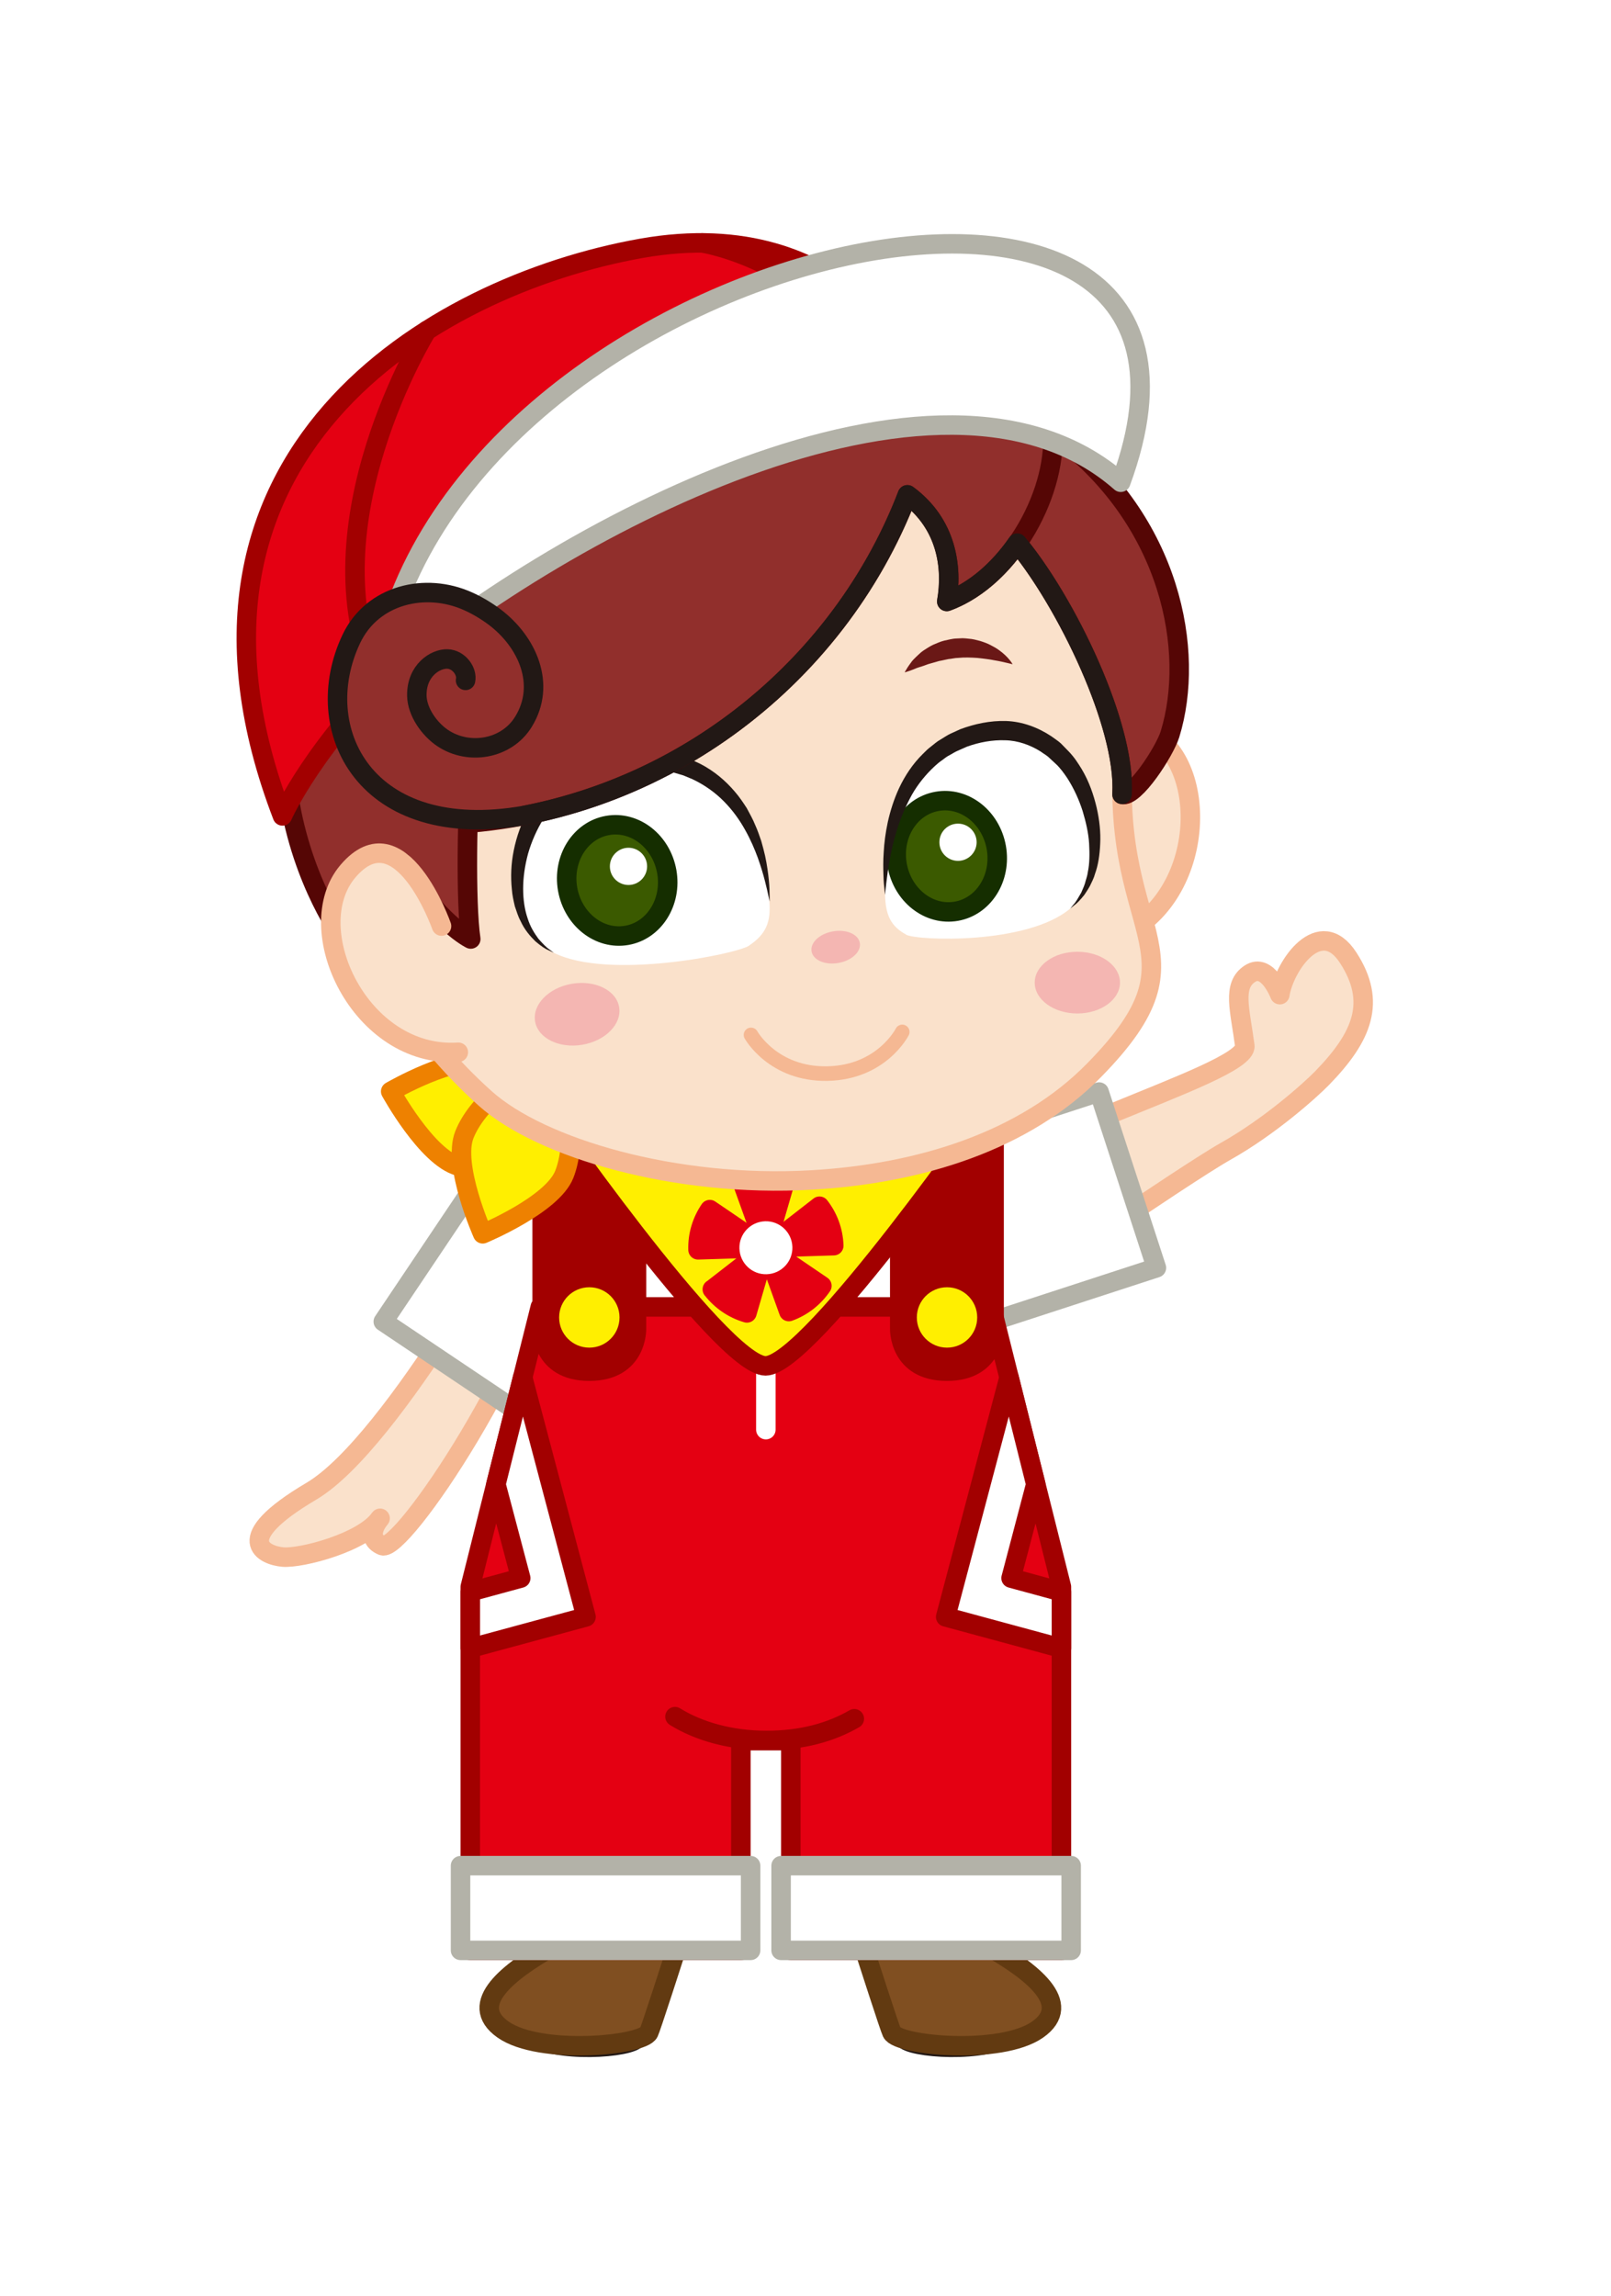 <svg height="238" viewBox="0 0 167 238" width="167" xmlns="http://www.w3.org/2000/svg" xmlns:xlink="http://www.w3.org/1999/xlink"><filter id="a" filterUnits="userSpaceOnUse"><feOffset dx="2" dy="2"/><feGaussianBlur result="blur" stdDeviation="8"/><feFlood flood-color="#550025" flood-opacity=".7"/><feComposite in2="blur" operator="in"/><feComposite in="SourceGraphic"/></filter><clipPath id="b"><path d="m97.87 74.5c-6.46 2.48-8.24 9.83-8.12 16.25.04 2.12.6 3.28 2.18 4.14 1.17.63 12.55 1.06 17.01-2.7 4.11-3.46 2.8-11.61-.59-15.45-1.86-2.11-4.12-3.04-6.51-3.04-1.3 0-2.63.28-3.96.79"/></clipPath><g filter="url(#a)"><path d="m100.98 133.38s19.81-13.63 24.07-16.03c4.54-2.55 8.71-6.27 10-7.59 4.22-4.34 5.65-7.92 2.72-12.46-2.93-4.55-6.63.79-7.1 3.81 0 0-1.28-3.35-3.09-2.18-1.89 1.22-1.03 3.75-.54 7.48.4 3.07-28.15 10.46-26.92 15.44l.87 11.55z" fill="#fae1cb"/><path d="m100.98 133.38s19.81-13.63 24.07-16.03c4.54-2.55 8.71-6.27 10-7.59 4.22-4.34 5.65-7.92 2.72-12.46-2.93-4.55-6.63.79-7.1 3.81 0 0-1.28-3.35-3.09-2.18-1.89 1.22-1.03 3.75-.54 7.48.4 3.07-28.15 10.46-26.92 15.44l.87 11.55z" fill="none" stroke="#f5b893" stroke-linecap="round" stroke-linejoin="round" stroke-width="2.02"/><path d="m90.42 114.54h25.11v19.16h-25.11z" fill="#fff" transform="matrix(.951 -.31 .31 .951 -33.44 38.09)"/><path d="m90.42 114.54h25.11v19.16h-25.11z" fill="none" stroke="#b3b2a8" stroke-linecap="round" stroke-linejoin="round" stroke-width="2.02" transform="matrix(.951 -.31 .31 .951 -33.44 38.09)"/><path d="m52.54 122.16s-13.69 25.35-22.26 30.42c-8.58 5.07-4.83 6.67-2.95 6.83 1.89.16 8.33-1.51 10.07-4.02 0 0-1.76 1.98.22 2.83s15.85-19.7 18.91-34.39z" fill="#fae1cb"/><path d="m52.54 122.16s-13.69 25.35-22.26 30.42c-8.58 5.07-4.83 6.67-2.95 6.83 1.89.16 8.33-1.51 10.07-4.02 0 0-1.76 1.98.22 2.83s15.85-19.7 18.91-34.39z" fill="none" stroke="#f5b893" stroke-linecap="round" stroke-linejoin="round" stroke-width="2.02"/><path d="m40.19 120.32h25.11v19.16h-25.11z" fill="#fff" transform="matrix(.557 -.83 .83 .557 -84.52 101.34)"/><path d="m40.19 120.32h25.11v19.16h-25.11z" fill="none" stroke="#b3b2a8" stroke-linecap="round" stroke-linejoin="round" stroke-width="2.02" transform="matrix(.557 -.83 .83 .557 -84.52 101.34)"/><path d="m60.35 113.61h35.81v32.6h-35.81z" fill="#fff"/><path d="m98.68 201.1c3.35 1.84 7.29 5.67 4.44 7.75s-10.94 1.46-11.44.42c-.49-1.04-12.6-37.02-12.6-37.02l15.11-2.53s1.14 29.53 4.49 31.37" fill="#fae1cb"/><path d="m98.68 201.1c3.35 1.84 7.29 5.67 4.44 7.75s-10.94 1.46-11.44.42c-.49-1.04-12.6-37.02-12.6-37.02l15.11-2.53s1.14 29.53 4.49 31.37z" fill="none" stroke="#221815" stroke-linecap="round" stroke-linejoin="round" stroke-width="2.02"/><path d="m86.02 195.15c2.36 7.37 4.21 13.07 4.43 13.53.63 1.38 11.3 2.39 15.11-.29 3.82-2.68-.7-6.08-5.08-8.58-.79-.45-2.06-3.85-2.64-6.24l-11.82 1.59z" fill="#804f21"/><path d="m86.02 195.15c2.36 7.37 4.21 13.07 4.43 13.53.63 1.38 11.3 2.39 15.11-.29 3.82-2.68-.7-6.08-5.08-8.58-.79-.45-2.06-3.85-2.64-6.24l-11.82 1.59z" fill="none" stroke="#623a11" stroke-linecap="round" stroke-linejoin="round" stroke-width="2.02"/><path d="m57.03 201.1c-3.35 1.84-7.29 5.67-4.44 7.75s10.94 1.46 11.44.42c.49-1.04 12.6-37.02 12.6-37.02l-15.11-2.53s-1.14 29.53-4.49 31.37" fill="#fae1cb"/><path d="m57.03 201.1c-3.35 1.84-7.29 5.67-4.44 7.75s10.94 1.46 11.44.42c.49-1.04 12.6-37.02 12.6-37.02l-15.11-2.53s-1.14 29.53-4.49 31.37z" fill="none" stroke="#221815" stroke-linecap="round" stroke-linejoin="round" stroke-width="2.02"/><path d="m69.69 195.15c-2.36 7.37-4.21 13.07-4.43 13.53-.63 1.38-11.3 2.39-15.11-.29-3.82-2.68.7-6.08 5.08-8.58.79-.45 2.06-3.85 2.64-6.24l11.82 1.59z" fill="#804f21"/><path d="m69.69 195.15c-2.36 7.37-4.21 13.07-4.43 13.53-.63 1.38-11.3 2.39-15.11-.29-3.82-2.68.7-6.08 5.08-8.58.79-.45 2.06-3.85 2.64-6.24l11.82 1.59z" fill="none" stroke="#623a11" stroke-linecap="round" stroke-linejoin="round" stroke-width="2.02"/><path d="m54.01 133.48h23.38 23.38l7.26 29.01v37.69h-28.05v-21.74h-2.59-2.59v21.74h-28.05v-37.69z" fill="#e40012"/><path d="m54.01 133.48h23.38 23.38l7.26 29.01v37.69h-28.05v-21.74h-2.59-2.59v21.74h-28.05v-37.69z" fill="none" stroke="#a20000" stroke-linecap="round" stroke-linejoin="round" stroke-width="2.02"/><path d="m67.97 175.95c2.46 1.53 5.8 2.47 9.48 2.47s6.69-.85 9.11-2.25" fill="none" stroke="#a20000" stroke-linecap="round" stroke-linejoin="round" stroke-width="2.02"/><path d="m78.97 191.4h30.07v8.78h-30.07z" fill="#fff"/><path d="m78.97 191.4h30.07v8.78h-30.07z" fill="none" stroke="#b3b2a8" stroke-linecap="round" stroke-linejoin="round" stroke-width="2.02"/><path d="m102.6 140.79 2.77 11.07-2.56 9.73 5.22 1.42v5.85l-12-3.25z" fill="#fff"/><path d="m102.6 140.79 2.77 11.07-2.56 9.73 5.22 1.42v5.85l-12-3.25z" fill="none" stroke="#a20000" stroke-linecap="round" stroke-linejoin="round" stroke-width="2.02"/><path d="m45.74 191.4h30.07v8.78h-30.07z" fill="#fff"/><path d="m45.74 191.4h30.07v8.78h-30.07z" fill="none" stroke="#b3b2a8" stroke-linecap="round" stroke-linejoin="round" stroke-width="2.02"/><path d="m52.18 140.79-2.77 11.07 2.57 9.73-5.23 1.42v5.85l12-3.25z" fill="#fff"/><path d="m52.18 140.79-2.77 11.07 2.57 9.73-5.23 1.42v5.85l12-3.25z" fill="none" stroke="#a20000" stroke-linecap="round" stroke-linejoin="round" stroke-width="2.02"/><path d="m48.52 108.15c-3.29-.92-10.02 2.99-10.02 2.99s3.73 6.82 7.02 7.74 8.67-.17 9.5-3.14c.83-2.96-3.21-6.68-6.5-7.6" fill="#ffef00"/><path d="m48.52 108.15c-3.29-.92-10.02 2.99-10.02 2.99s3.73 6.82 7.02 7.74 8.67-.17 9.5-3.14c.83-2.96-3.21-6.68-6.5-7.6z" fill="none" stroke="#ee8100" stroke-linecap="round" stroke-linejoin="round" stroke-width="2.02"/><path d="m101.05 114.27h-9.78v21.46s-.13 4.41 4.89 4.41 4.89-4.41 4.89-4.41z" fill="#a20000"/><path d="m101.05 114.27h-9.78v21.46s-.13 4.41 4.89 4.41 4.89-4.41 4.89-4.41z" fill="none" stroke="#a20000" stroke-linecap="round" stroke-linejoin="round" stroke-width="2.02"/><path d="m93.04 134.57c0 1.73 1.4 3.13 3.13 3.13s3.13-1.4 3.13-3.13-1.4-3.13-3.13-3.13-3.13 1.4-3.13 3.13" fill="#ffef00"/><path d="m63.98 114.27h-9.78v21.46s-.13 4.41 4.89 4.41 4.89-4.41 4.89-4.41z" fill="#a20000"/><path d="m63.98 114.27h-9.78v21.46s-.13 4.41 4.89 4.41 4.89-4.41 4.89-4.41z" fill="none" stroke="#a20000" stroke-linecap="round" stroke-linejoin="round" stroke-width="2.02"/><path d="m55.96 134.57c0 1.73 1.4 3.13 3.13 3.13s3.13-1.4 3.13-3.13-1.4-3.13-3.13-3.13-3.13 1.4-3.13 3.13" fill="#ffef00"/><path d="m109.55 80s.31-10.25 7.62-6.1c6.79 3.85 5.44 18.7-4.33 21.55" fill="#fae1cb"/><path d="m109.55 80s.31-10.25 7.62-6.1c6.79 3.85 5.44 18.7-4.33 21.55" fill="none" stroke="#f5b893" stroke-linecap="round" stroke-linejoin="round" stroke-width="2.02"/><path d="m77.39 136.56v9.64" fill="none" stroke="#fff" stroke-linecap="round" stroke-linejoin="round" stroke-width="2.02"/><path d="m77.36 139.59c4.62 0 23.79-27.61 23.79-27.61h-47.52s19.12 27.61 23.73 27.61" fill="#ffef00"/><path d="m77.36 139.59c4.62 0 23.79-27.61 23.79-27.61h-47.52s19.12 27.61 23.73 27.61z" fill="none" stroke="#a20000" stroke-linecap="round" stroke-linejoin="round" stroke-width="2.02"/><path d="m46.14 115.62c-1.27 3.18 1.9 10.28 1.9 10.28s7.19-2.98 8.45-6.15c1.27-3.18.76-8.64-2.1-9.78s-6.99 2.48-8.25 5.65" fill="#ffef00"/><path d="m46.14 115.62c-1.27 3.18 1.9 10.28 1.9 10.28s7.19-2.98 8.45-6.15c1.27-3.18.76-8.64-2.1-9.78s-6.99 2.48-8.25 5.65z" fill="none" stroke="#ee8100" stroke-linecap="round" stroke-linejoin="round" stroke-width="2.02"/><path d="m75.01 120.73c.68-.24 1.4-.39 2.16-.41s1.49.07 2.18.28l-1.96 6.75z" fill="#e40012"/><path d="m75.01 120.73c.68-.24 1.4-.39 2.16-.41s1.49.07 2.18.28l-1.96 6.75z" fill="none" stroke="#e40012" stroke-linecap="round" stroke-linejoin="round" stroke-width="2.02"/><path d="m77.39 127.34-7.03.22c-.05-1.54.41-2.98 1.22-4.17z" fill="#e40012"/><path d="m77.39 127.34-7.03.22c-.05-1.54.41-2.98 1.22-4.17z" fill="none" stroke="#e40012" stroke-linecap="round" stroke-linejoin="round" stroke-width="2.02"/><path d="m82.95 123.04c.88 1.13 1.43 2.54 1.48 4.09l-7.03.22z" fill="#e40012"/><path d="m82.95 123.04c.88 1.13 1.43 2.54 1.48 4.09l-7.03.22z" fill="none" stroke="#e40012" stroke-linecap="round" stroke-linejoin="round" stroke-width="2.02"/><path d="m71.84 131.65c.9 1.16 2.15 2.03 3.59 2.45l1.96-6.75-5.55 4.31z" fill="#e40012"/><path d="m71.84 131.65c.9 1.16 2.15 2.03 3.59 2.45l1.96-6.75-5.55 4.31z" fill="none" stroke="#e40012" stroke-linecap="round" stroke-linejoin="round" stroke-width="2.02"/><path d="m79.77 133.96c1.41-.51 2.6-1.45 3.43-2.67l-5.81-3.95z" fill="#e40012"/><path d="m79.77 133.96c1.41-.51 2.6-1.45 3.43-2.67l-5.81-3.95z" fill="none" stroke="#e40012" stroke-linecap="round" stroke-linejoin="round" stroke-width="2.02"/><path d="m74.65 127.43c.05 1.52 1.32 2.71 2.83 2.66 1.52-.05 2.71-1.32 2.66-2.83-.05-1.52-1.32-2.71-2.83-2.66-1.52.05-2.71 1.32-2.66 2.83" fill="#fff"/><path d="m33.68 86.94c1.69 9.46 7.15 18.24 14.63 24.94 5.76 5.15 19.7 9.25 33.8 8.44 11.33-.65 22.14-4.07 29.3-11.37 12.58-12.81.93-13.63 3.21-34.58 2.56-23.56-22.1-39.71-47.2-35.24-25.11 4.47-37.89 24.47-33.73 47.8" fill="#fae1cb"/><path d="m33.68 86.94c1.69 9.46 7.15 18.24 14.63 24.94 5.76 5.15 19.7 9.25 33.8 8.44 11.33-.65 22.14-4.07 29.3-11.37 12.58-12.81.93-13.63 3.21-34.58 2.56-23.56-22.1-39.71-47.2-35.24-25.11 4.47-37.89 24.47-33.73 47.8z" fill="none" stroke="#f5b893" stroke-linecap="round" stroke-linejoin="round" stroke-width="2.02"/><path d="m75.85 105.28s2.29 4.12 7.92 4.01c5.64-.11 7.76-4.32 7.76-4.32" fill="none" stroke="#f5b893" stroke-linecap="round" stroke-linejoin="round" stroke-width="1.51"/><path d="m82.13 96.63c.16.9 1.41 1.44 2.79 1.19 1.38-.24 2.37-1.17 2.21-2.08-.16-.9-1.41-1.44-2.79-1.19-1.38.24-2.37 1.17-2.21 2.08" fill="#f4b6b2"/><path d="m105.26 99.86c0 1.77 1.98 3.2 4.42 3.2s4.42-1.44 4.42-3.2-1.98-3.2-4.42-3.2-4.42 1.44-4.42 3.2" fill="#f4b6b2"/><path d="m53.47 103.89c.3 1.74 2.5 2.82 4.9 2.41 2.41-.41 4.11-2.16 3.81-3.91-.3-1.74-2.49-2.82-4.9-2.41-2.4.41-4.11 2.16-3.81 3.9" fill="#f4b6b2"/><path d="m119.28 74.12c-.55 1.77-3.69 6.62-4.96 6.23.45-7.51-6.51-21.39-11.69-26.99-2.27-8.9-6.17-18.69 5.19-10.05 11.56 8.79 14.12 22.18 11.46 30.81" fill="#912f2c"/><path d="m119.28 74.12c-.55 1.77-3.69 6.62-4.96 6.23.45-7.51-6.51-21.39-11.69-26.99-2.27-8.9-6.17-18.69 5.19-10.05 11.56 8.79 14.12 22.18 11.46 30.81z" fill="none" stroke="#550605" stroke-linecap="round" stroke-linejoin="round" stroke-width="2.02"/><path d="m75.65 96.03c-1.3.87-14.61 3.59-20.25.73-5.2-2.63-4.56-11.05-1-15.57 3.01-3.83 7.46-5.06 12.04-4.37 7.85 1.18 10.75 8.17 11.31 14.62.18 2.13-.34 3.4-2.1 4.58" fill="#fff"/><path d="m56.84 90.17c.56 3.15 3.3 5.29 6.14 4.79s4.69-3.46 4.14-6.6c-.56-3.15-3.3-5.29-6.14-4.79s-4.69 3.46-4.14 6.6" fill="#3b5a00"/><path d="m56.84 90.17c.56 3.15 3.3 5.29 6.14 4.79s4.69-3.46 4.14-6.6c-.56-3.15-3.3-5.29-6.14-4.79s-4.69 3.46-4.14 6.6z" fill="none" stroke="#152e00" stroke-linecap="round" stroke-linejoin="round" stroke-width="2.02"/><path d="m61.22 87.81c0 1.07.87 1.93 1.93 1.93s1.93-.87 1.93-1.93-.87-1.93-1.93-1.93-1.93.87-1.93 1.93" fill="#fff"/><path d="m55.39 96.76s-.18-.09-.52-.25c-.35-.14-.81-.45-1.37-.93-.51-.5-1.12-1.18-1.54-2.11-.25-.45-.4-.97-.59-1.52-.13-.56-.27-1.15-.31-1.77-.13-1.25-.09-2.63.2-4.04s.78-2.88 1.6-4.27c.18-.36.44-.68.66-1.02l.09-.13.04-.06.02-.03.07-.08.19-.22.38-.44.38-.44.19-.22.24-.22c.34-.28.67-.56 1.01-.85.34-.3.72-.47 1.08-.71.37-.23.73-.46 1.14-.61.4-.17.79-.34 1.2-.5l1.25-.34c1.68-.35 3.42-.46 5.06-.22l.62.07h.08s.02.01.02.01h.07s.04.02.04.02l.14.03.29.06c.39.1.74.15 1.15.28.4.14.81.27 1.21.41.37.17.74.35 1.11.52 1.44.74 2.64 1.77 3.58 2.88.48.55.87 1.14 1.24 1.71.32.6.64 1.16.87 1.74.26.56.44 1.13.63 1.66.15.54.29 1.05.4 1.54.21.97.32 1.83.39 2.53s.08 1.26.08 1.63v.58s-.04-.2-.12-.56c-.07-.37-.2-.9-.37-1.58-.17-.67-.41-1.48-.73-2.38-.33-.9-.75-1.89-1.32-2.9-.56-1.01-1.28-2.03-2.19-2.95-.9-.92-2.01-1.71-3.25-2.3-.32-.13-.64-.27-.96-.4-.32-.1-.65-.19-.98-.29-.32-.1-.74-.15-1.12-.22l-.29-.06-.14-.03h-.04s.08 0 .03 0h-.02s-.07 0-.07 0l-.55-.05c-1.47-.19-2.97-.06-4.4.25l-1.06.27-1.01.41c-.35.12-.66.31-.96.5s-.65.34-.91.57c-.27.21-.54.43-.8.64l-.21.16-.2.21-.4.42-.4.42-.2.21-.12.16c-.2.29-.44.54-.6.85-.74 1.17-1.29 2.44-1.65 3.69-.34 1.26-.51 2.49-.51 3.63s.16 2.19.46 3.06c.27.89.72 1.58 1.12 2.13.44.5.82.9 1.14 1.11.3.23.46.35.46.35" fill="#221815"/><path d="m33.63 95.29s-17.16-22.74 5.91-49.65c19.28-22.48 44.67-13.85 44.67-13.85 4.87-8.61 20.49-9.4 22.86 10.41.77 6.41-4.08 15.65-10.92 18.15.61-3.51.02-8.04-4.08-11.06-7.38 19.25-26.13 33.57-48.41 34.2-2.88 6.74-10.03 11.8-10.03 11.8" fill="#912f2c"/><path d="m33.63 95.29s-17.16-22.74 5.91-49.65c19.28-22.48 44.67-13.85 44.67-13.85 4.87-8.61 20.49-9.4 22.86 10.41.77 6.41-4.08 15.65-10.92 18.15.61-3.51.02-8.04-4.08-11.06-7.38 19.25-26.13 33.57-48.41 34.2-2.88 6.74-10.03 11.8-10.03 11.8z" fill="none" stroke="#550605" stroke-linecap="round" stroke-linejoin="round" stroke-width="2.02"/><path d="m46.82 77.43c-.39 3.81-.58 14.18-.02 17.91 0 0-3.51-1.68-7.2-8" fill="#912f2c"/><path d="m46.82 77.43c-.39 3.81-.58 14.18-.02 17.91 0 0-3.51-1.68-7.2-8" fill="none" stroke="#550605" stroke-linecap="round" stroke-linejoin="round" stroke-width="2.02"/><path d="m93.39 36.98s-7.2-17.11-28.95-13.23c-21.74 3.88-51.45 21.55-37.16 58.83 0 0 12.63-29.37 66.11-45.61" fill="#e40012"/><g fill="none" stroke-linecap="round" stroke-linejoin="round" stroke-width="2.02"><path d="m93.39 36.98s-7.2-17.11-28.95-13.23c-21.74 3.88-51.45 21.55-37.16 58.83 0 0 12.63-29.37 66.11-45.61z" stroke="#a20000"/><path d="m42.24 32.27s-12.48 20.11-5.12 36.26" stroke="#a20000"/><path d="m70.79 23.18s12.54 1.88 20.06 15.03" stroke="#a20000"/></g><path d="m37.12 69c5.52-45.24 93.34-65.15 77.06-21.01-18.82-16.58-59.08 5.25-77.06 21.01" fill="#fff"/><path d="m37.12 69c5.52-45.24 93.34-65.15 77.06-21.01-18.82-16.58-59.08 5.25-77.06 21.01z" fill="none" stroke="#b3b2a8" stroke-linecap="round" stroke-linejoin="round" stroke-width="2.02"/><path d="m91.92 94.89c1.17.63 12.55 1.06 17.01-2.7 4.11-3.46 2.8-11.61-.59-15.45-2.87-3.25-6.7-3.7-10.47-2.25-6.46 2.48-8.24 9.83-8.12 16.25.04 2.12.6 3.28 2.18 4.14" fill="#fff"/><g clip-path="url(#b)"><path d="m91 87.67c.56 3.15 3.3 5.29 6.14 4.79s4.69-3.45 4.14-6.6c-.56-3.15-3.3-5.29-6.14-4.79s-4.69 3.45-4.14 6.6" fill="#3b5a00"/><path d="m91 87.67c.56 3.15 3.3 5.29 6.14 4.79s4.69-3.45 4.14-6.6c-.56-3.15-3.3-5.29-6.14-4.79s-4.69 3.45-4.14 6.6z" fill="none" stroke="#152e00" stroke-linecap="round" stroke-linejoin="round" stroke-width="2.02"/><path d="m95.38 85.31c0 1.07.87 1.93 1.93 1.93s1.93-.87 1.93-1.93-.86-1.93-1.93-1.93-1.93.86-1.93 1.93" fill="#fff"/></g><path d="m102.98 66.86s-.2-.05-.54-.13-.8-.19-1.35-.28c-.27-.06-.56-.1-.86-.14-.3-.05-.62-.07-.94-.11-.64-.04-1.31-.07-1.98 0-.34 0-.66.1-.99.12-.33.06-.64.15-.96.2-.32.09-.62.18-.91.26-.3.07-.56.2-.83.28-.26.09-.52.15-.73.25-.21.09-.41.16-.57.22-.33.12-.54.17-.54.17s.09-.18.28-.48c.1-.15.22-.33.37-.53.14-.21.34-.41.56-.62.23-.2.46-.46.76-.65s.62-.41.98-.58c.37-.15.74-.33 1.15-.43.41-.08.83-.21 1.26-.22l.64-.03c.21 0 .43.03.63.05.42.02.82.14 1.21.24.38.12.74.25 1.06.42.32.16.61.33.86.51.51.36.87.73 1.1 1.01s.33.47.33.47" fill="#6a1816"/><path d="m43.77 94s-4.25-12.09-9.7-5.69c-5.06 5.94 1.28 19.44 11.44 18.77" fill="#fae1cb"/><path d="m43.77 94s-4.25-12.09-9.7-5.69c-5.06 5.94 1.28 19.44 11.44 18.77" fill="none" stroke="#f5b893" stroke-linecap="round" stroke-linejoin="round" stroke-width="2.02"/><path d="m108.93 92.2s.12-.15.34-.42c.25-.25.5-.71.81-1.24.12-.3.28-.61.39-.97.09-.37.25-.75.3-1.19.18-.85.19-1.85.13-2.92s-.32-2.21-.67-3.38c-.37-1.16-.9-2.34-1.6-3.43-.35-.52-.77-1.09-1.19-1.47-.26-.24-.53-.49-.8-.74-.27-.22-.52-.35-.77-.54-1.05-.66-2.35-1.14-3.67-1.16-1.33-.05-2.68.2-3.96.66-.32.14-.64.28-.95.42-.34.14-.56.31-.85.46-.28.13-.54.35-.8.54-.27.18-.51.39-.75.61-.94.87-1.74 1.87-2.34 2.92-.59 1.06-1.05 2.14-1.41 3.17-.33 1.04-.6 2.01-.77 2.89-.18.88-.31 1.66-.39 2.3-.08.65-.15 1.16-.18 1.51-.04.35-.06.54-.06.54s-.02-.19-.05-.54c-.04-.35-.1-.86-.11-1.52-.02-.66-.04-1.46.03-2.39.05-.92.18-1.97.42-3.09.25-1.12.62-2.34 1.19-3.56.58-1.22 1.37-2.45 2.45-3.51.26-.27.54-.54.85-.77.31-.24.59-.5.95-.7.34-.2.71-.46 1.03-.61.35-.16.7-.32 1.05-.48 1.48-.55 3.09-.9 4.75-.85 1.68.06 3.29.66 4.68 1.58.34.25.72.49 1 .75.25.26.51.52.76.78.61.62 1 1.24 1.4 1.89.77 1.3 1.23 2.66 1.54 3.97.3 1.31.43 2.58.37 3.75-.05 1.17-.21 2.23-.54 3.13-.12.46-.34.85-.51 1.22-.19.36-.41.67-.59.95-.43.54-.79.91-1.08 1.11-.27.22-.42.34-.42.34" fill="#221815"/><path d="m52.25 72.83c2.42-3.9.39-8.34-2.98-10.88-.84-.63-1.79-1.2-2.75-1.63-4.42-1.99-9.92-.7-12.1 3.9-4.43 9.33 2.02 21.35 18.01 18.29-.03-1.91-.9-8.51-.17-9.68" fill="#912f2c"/><path d="m46.26 68.53c.2-.92-.68-2.19-1.9-2.22s-3.19 1.17-3.15 3.8c.03 1.7 1.31 3.47 2.65 4.38 2.72 1.84 6.64 1.18 8.39-1.65 2.42-3.9.39-8.34-2.98-10.88-.84-.63-1.79-1.2-2.75-1.63-4.42-1.99-9.92-.7-12.1 3.9-4.43 9.33 1.36 21.22 18.01 18.29" fill="none" stroke="#221815" stroke-linecap="round" stroke-linejoin="round" stroke-width="2.02"/><path d="m52.42 82.52c18.34-3.59 33.25-16.57 39.64-33.23 4.11 3.02 4.69 7.55 4.08 11.06 2.88-1.05 5.41-3.31 7.31-6.05 5.06 6.08 11.29 18.92 10.86 26.04" fill="none" stroke="#221815" stroke-linecap="round" stroke-linejoin="round" stroke-width="2.02"/></g><path d="m0 0h167v238h-167z" fill="none"/></svg>